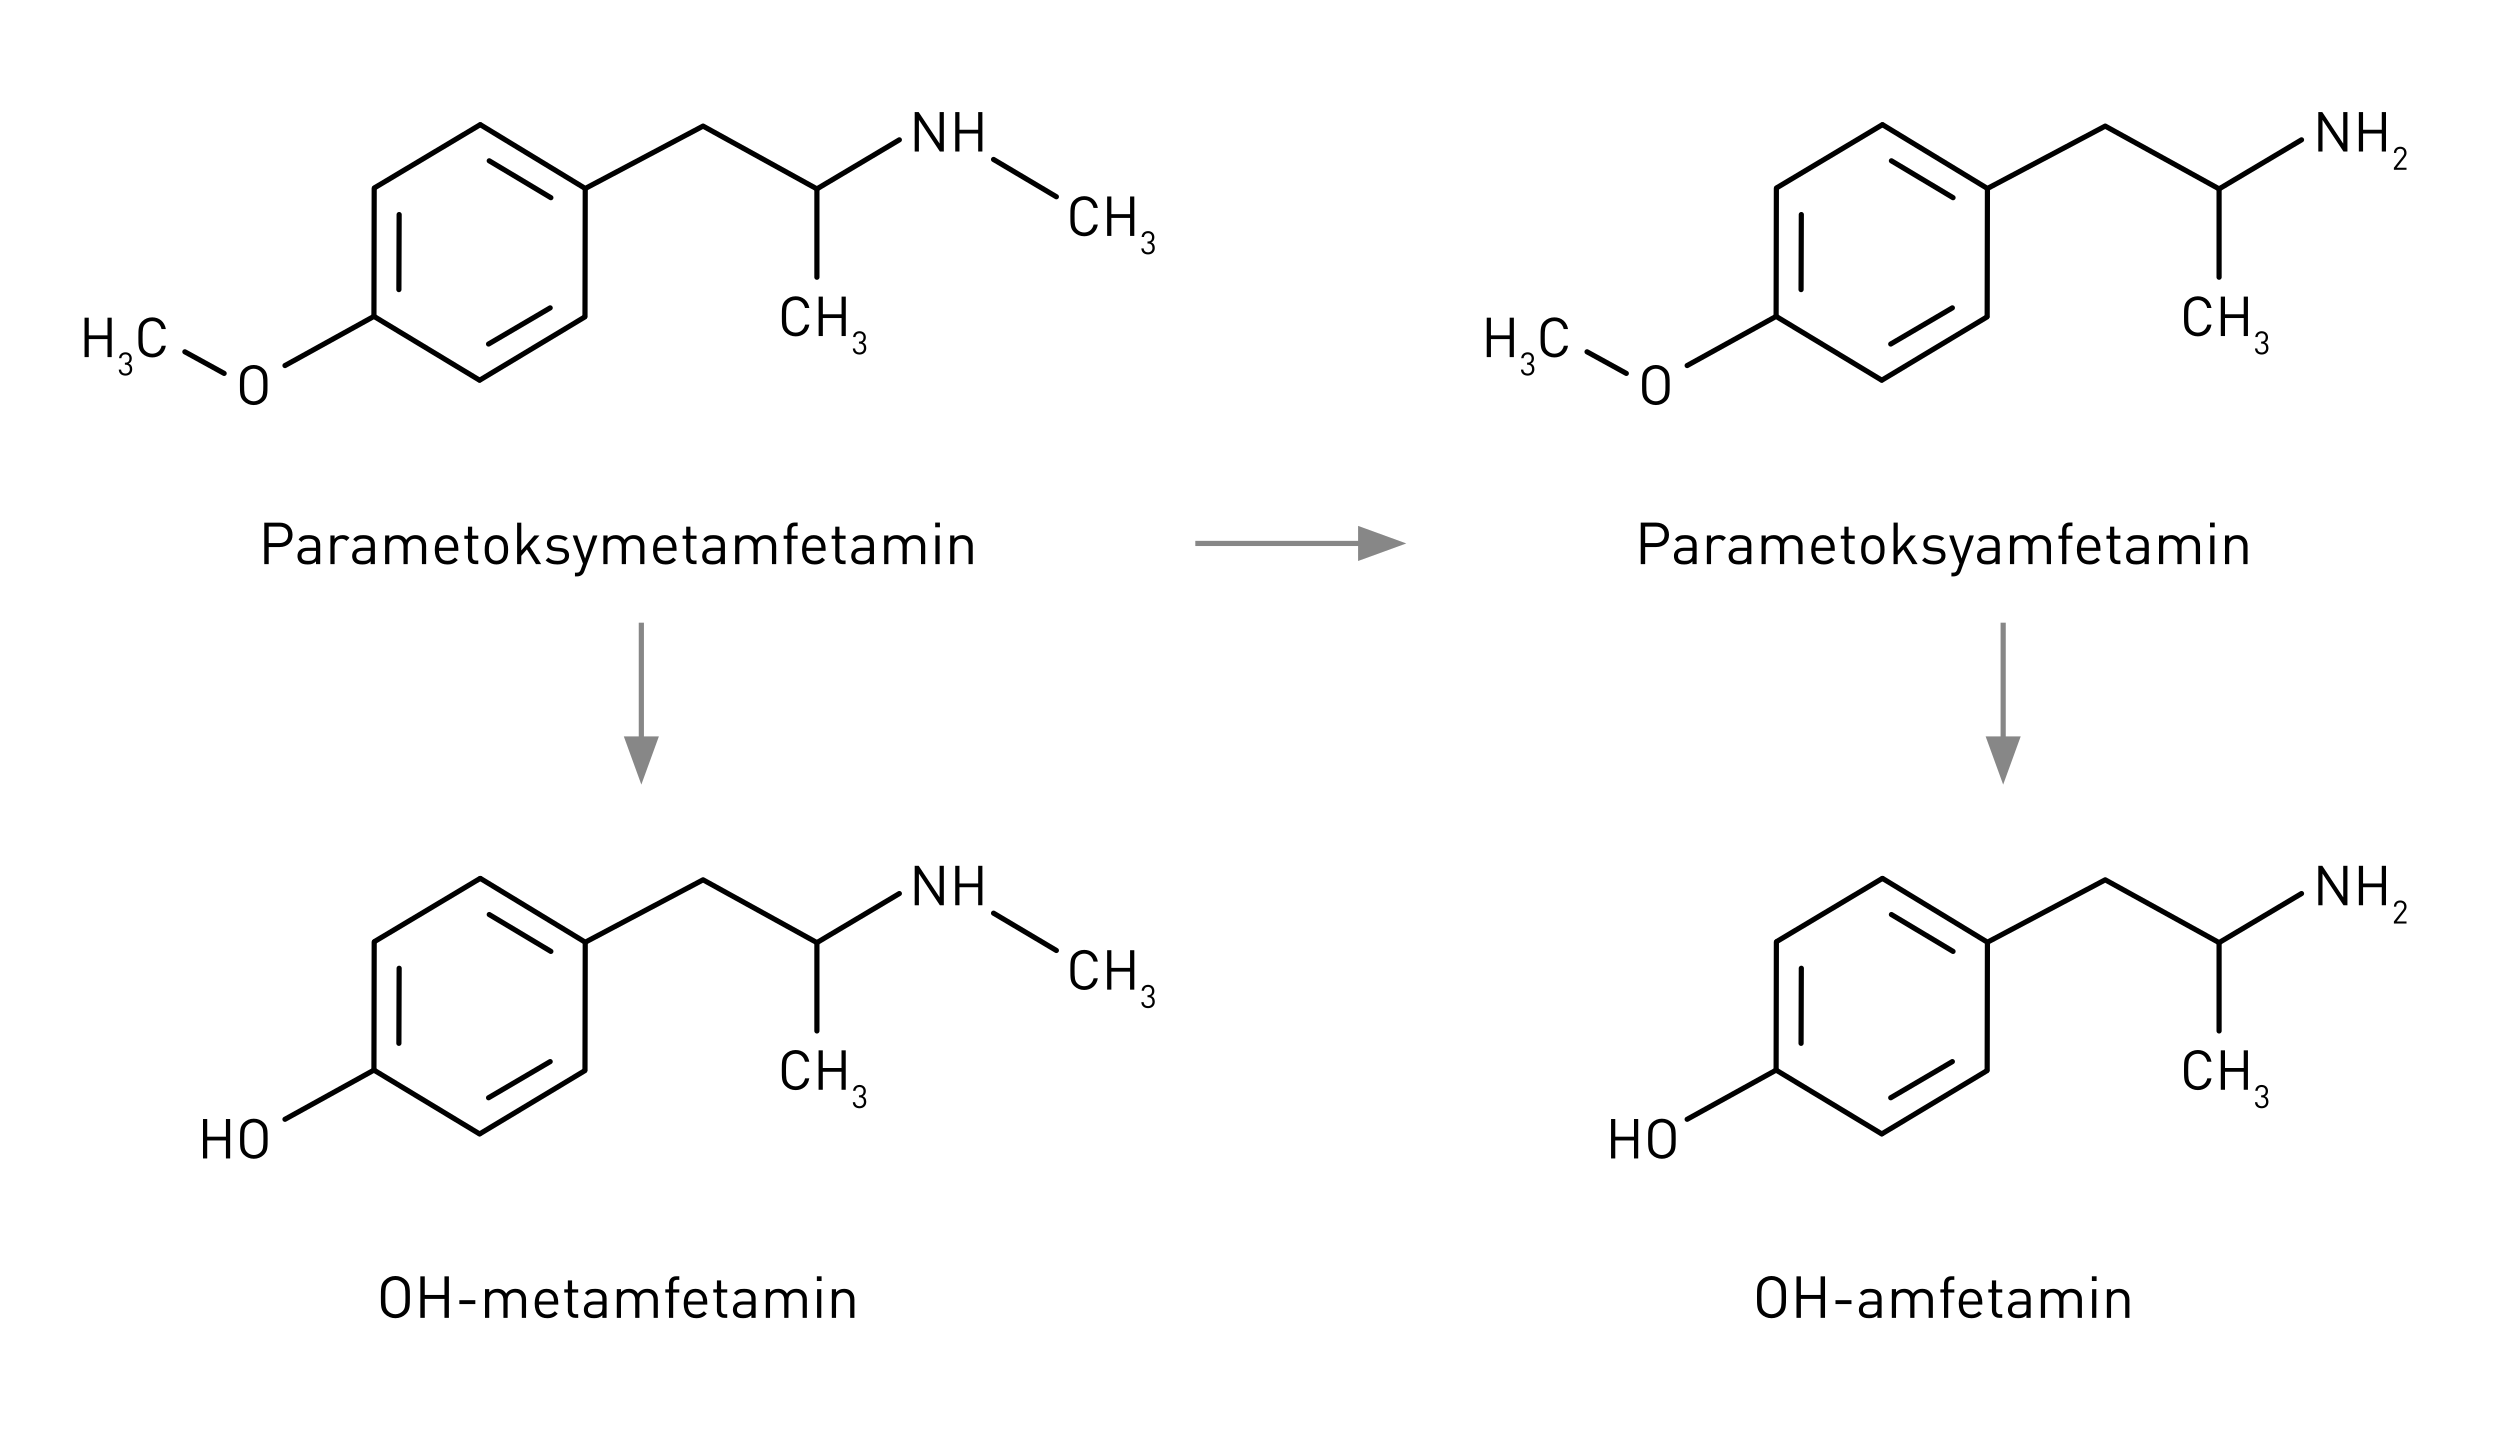 <?xml version="1.0" encoding="utf-8"?>
<!-- Generator: Adobe Illustrator 16.0.0, SVG Export Plug-In . SVG Version: 6.00 Build 0)  -->
<!DOCTYPE svg PUBLIC "-//W3C//DTD SVG 1.0//EN" "http://www.w3.org/TR/2001/REC-SVG-20010904/DTD/svg10.dtd">
<svg version="1.0" id="Layer_1" xmlns="http://www.w3.org/2000/svg" xmlns:xlink="http://www.w3.org/1999/xlink" x="0px" y="0px"
	 width="342.99px" height="198.43px" viewBox="0 0 342.99 198.43" style="enable-background:new 0 0 342.99 198.43;"
	 xml:space="preserve">
<g>
	<g>
		<path d="M38.377,75.053h-1.511v2.343h-0.607v-5.692h2.119c1.04,0,1.759,0.647,1.759,1.671S39.417,75.053,38.377,75.053z
			 M38.321,72.246h-1.455v2.263h1.455c0.712,0,1.208-0.384,1.208-1.135C39.528,72.622,39.033,72.246,38.321,72.246z"/>
		<path d="M43.353,77.396V77.02c-0.32,0.32-0.607,0.424-1.135,0.424c-0.543,0-0.863-0.104-1.111-0.359
			c-0.192-0.192-0.296-0.488-0.296-0.8c0-0.688,0.48-1.136,1.359-1.136h1.183v-0.375c0-0.576-0.288-0.864-1.007-0.864
			c-0.503,0-0.759,0.12-0.991,0.448l-0.392-0.36c0.352-0.455,0.752-0.583,1.392-0.583c1.055,0,1.575,0.455,1.575,1.311v2.671H43.353
			z M43.353,75.58H42.25c-0.592,0-0.88,0.24-0.88,0.696c0,0.455,0.28,0.671,0.904,0.671c0.336,0,0.631-0.023,0.879-0.264
			c0.136-0.128,0.2-0.352,0.2-0.68V75.58z"/>
		<path d="M47.529,74.213c-0.216-0.216-0.376-0.287-0.68-0.287c-0.576,0-0.943,0.455-0.943,1.055v2.415H45.33v-3.934h0.576v0.479
			c0.216-0.328,0.647-0.527,1.103-0.527c0.376,0,0.664,0.088,0.944,0.367L47.529,74.213z"/>
		<path d="M50.856,77.396V77.02c-0.32,0.32-0.607,0.424-1.135,0.424c-0.543,0-0.863-0.104-1.111-0.359
			c-0.192-0.192-0.296-0.488-0.296-0.8c0-0.688,0.48-1.136,1.359-1.136h1.183v-0.375c0-0.576-0.288-0.864-1.007-0.864
			c-0.503,0-0.759,0.12-0.991,0.448l-0.392-0.36c0.352-0.455,0.752-0.583,1.392-0.583c1.055,0,1.575,0.455,1.575,1.311v2.671H50.856
			z M50.856,75.58h-1.103c-0.592,0-0.88,0.24-0.88,0.696c0,0.455,0.28,0.671,0.904,0.671c0.336,0,0.631-0.023,0.879-0.264
			c0.136-0.128,0.2-0.352,0.2-0.68V75.58z"/>
		<path d="M57.887,77.396v-2.423c0-0.695-0.376-1.047-0.968-1.047c-0.576,0-0.983,0.359-0.983,0.983v2.486H55.36v-2.423
			c0-0.695-0.375-1.047-0.967-1.047s-0.983,0.359-0.983,1.047v2.423h-0.576v-3.934h0.576v0.432c0.28-0.32,0.671-0.479,1.111-0.479
			c0.543,0,0.967,0.224,1.208,0.655c0.304-0.432,0.743-0.655,1.295-0.655c0.424,0,0.776,0.136,1.016,0.367
			c0.28,0.272,0.424,0.64,0.424,1.096v2.519H57.887z"/>
		<path d="M60.226,75.58c0,0.864,0.408,1.359,1.159,1.359c0.456,0,0.72-0.136,1.031-0.447l0.392,0.344
			c-0.4,0.399-0.768,0.607-1.439,0.607c-1.04,0-1.719-0.623-1.719-2.015c0-1.271,0.616-2.015,1.615-2.015
			c1.016,0,1.615,0.735,1.615,1.902v0.264H60.226z M62.185,74.493c-0.152-0.36-0.504-0.592-0.92-0.592
			c-0.416,0-0.768,0.231-0.919,0.592c-0.088,0.216-0.104,0.336-0.12,0.655h2.079C62.288,74.829,62.272,74.709,62.185,74.493z"/>
		<path d="M65.209,77.396c-0.671,0-1.007-0.472-1.007-1.056v-2.414h-0.496v-0.44h0.496v-1.231h0.576v1.231h0.84v0.44h-0.84v2.398
			c0,0.359,0.168,0.575,0.536,0.575h0.304v0.496H65.209z"/>
		<path d="M69.232,76.996c-0.272,0.271-0.647,0.447-1.127,0.447c-0.479,0-0.855-0.176-1.127-0.447c-0.4-0.408-0.48-0.96-0.48-1.567
			s0.08-1.159,0.48-1.567c0.271-0.271,0.647-0.447,1.127-0.447c0.48,0,0.855,0.176,1.127,0.447c0.4,0.408,0.48,0.96,0.48,1.567
			S69.632,76.588,69.232,76.996z M68.824,74.213c-0.184-0.184-0.439-0.287-0.72-0.287c-0.28,0-0.527,0.104-0.711,0.287
			c-0.288,0.288-0.32,0.776-0.32,1.216s0.032,0.928,0.32,1.215c0.184,0.185,0.432,0.288,0.711,0.288c0.28,0,0.536-0.104,0.72-0.288
			c0.288-0.287,0.312-0.775,0.312-1.215S69.112,74.501,68.824,74.213z"/>
		<path d="M73.536,77.396l-1.247-2.015l-0.768,0.879v1.136h-0.576v-5.692h0.576v3.806l1.775-2.047h0.72l-1.335,1.503l1.567,2.431
			H73.536z"/>
		<path d="M76.473,77.443c-0.664,0-1.184-0.151-1.615-0.567l0.384-0.384c0.312,0.328,0.736,0.455,1.223,0.455
			c0.648,0,1.048-0.231,1.048-0.695c0-0.344-0.2-0.535-0.656-0.575l-0.648-0.057c-0.768-0.063-1.175-0.407-1.175-1.055
			c0-0.72,0.608-1.151,1.447-1.151c0.56,0,1.063,0.136,1.416,0.424l-0.376,0.375c-0.28-0.216-0.64-0.312-1.047-0.312
			c-0.576,0-0.879,0.248-0.879,0.647c0,0.336,0.192,0.536,0.688,0.576l0.632,0.056c0.688,0.064,1.159,0.328,1.159,1.063
			C78.072,77.004,77.425,77.443,76.473,77.443z"/>
		<path d="M80.177,78.347c-0.08,0.216-0.167,0.36-0.28,0.464c-0.208,0.2-0.488,0.272-0.768,0.272h-0.248v-0.512h0.176
			c0.4,0,0.52-0.128,0.647-0.488l0.28-0.768l-1.416-3.854h0.624l1.08,3.158l1.071-3.158h0.624L80.177,78.347z"/>
		<path d="M87.831,77.396v-2.423c0-0.695-0.376-1.047-0.968-1.047c-0.576,0-0.983,0.359-0.983,0.983v2.486h-0.576v-2.423
			c0-0.695-0.375-1.047-0.967-1.047s-0.983,0.359-0.983,1.047v2.423h-0.576v-3.934h0.576v0.432c0.28-0.32,0.671-0.479,1.111-0.479
			c0.543,0,0.967,0.224,1.208,0.655c0.304-0.432,0.743-0.655,1.295-0.655c0.424,0,0.776,0.136,1.016,0.367
			c0.28,0.272,0.424,0.64,0.424,1.096v2.519H87.831z"/>
		<path d="M90.169,75.58c0,0.864,0.408,1.359,1.159,1.359c0.456,0,0.72-0.136,1.031-0.447l0.392,0.344
			c-0.4,0.399-0.768,0.607-1.439,0.607c-1.039,0-1.719-0.623-1.719-2.015c0-1.271,0.615-2.015,1.615-2.015
			c1.016,0,1.615,0.735,1.615,1.902v0.264H90.169z M92.128,74.493c-0.152-0.36-0.503-0.592-0.919-0.592
			c-0.416,0-0.768,0.231-0.919,0.592c-0.088,0.216-0.104,0.336-0.12,0.655h2.079C92.232,74.829,92.216,74.709,92.128,74.493z"/>
		<path d="M95.152,77.396c-0.671,0-1.007-0.472-1.007-1.056v-2.414h-0.496v-0.44h0.496v-1.231h0.576v1.231h0.84v0.44h-0.84v2.398
			c0,0.359,0.168,0.575,0.536,0.575h0.304v0.496H95.152z"/>
		<path d="M98.88,77.396V77.02c-0.32,0.32-0.607,0.424-1.135,0.424c-0.543,0-0.863-0.104-1.111-0.359
			c-0.192-0.192-0.296-0.488-0.296-0.8c0-0.688,0.48-1.136,1.359-1.136h1.183v-0.375c0-0.576-0.288-0.864-1.007-0.864
			c-0.503,0-0.759,0.12-0.991,0.448l-0.392-0.36c0.352-0.455,0.752-0.583,1.392-0.583c1.055,0,1.575,0.455,1.575,1.311v2.671H98.88z
			 M98.88,75.58h-1.103c-0.592,0-0.88,0.24-0.88,0.696c0,0.455,0.28,0.671,0.904,0.671c0.336,0,0.631-0.023,0.879-0.264
			c0.136-0.128,0.2-0.352,0.2-0.68V75.58z"/>
		<path d="M105.911,77.396v-2.423c0-0.695-0.376-1.047-0.968-1.047c-0.576,0-0.983,0.359-0.983,0.983v2.486h-0.576v-2.423
			c0-0.695-0.375-1.047-0.967-1.047s-0.983,0.359-0.983,1.047v2.423h-0.576v-3.934h0.576v0.432c0.28-0.32,0.671-0.479,1.111-0.479
			c0.543,0,0.967,0.224,1.208,0.655c0.304-0.432,0.743-0.655,1.295-0.655c0.424,0,0.776,0.136,1.016,0.367
			c0.28,0.272,0.424,0.64,0.424,1.096v2.519H105.911z"/>
		<path d="M108.593,73.926v3.47h-0.576v-3.47h-0.504v-0.44h0.504v-0.743c0-0.584,0.328-1.056,1-1.056h0.416v0.496h-0.312
			c-0.368,0-0.527,0.216-0.527,0.575v0.728h0.839v0.44H108.593z"/>
		<path d="M110.617,75.58c0,0.864,0.408,1.359,1.159,1.359c0.456,0,0.72-0.136,1.031-0.447l0.392,0.344
			c-0.4,0.399-0.768,0.607-1.439,0.607c-1.04,0-1.719-0.623-1.719-2.015c0-1.271,0.616-2.015,1.615-2.015
			c1.016,0,1.615,0.735,1.615,1.902v0.264H110.617z M112.576,74.493c-0.152-0.36-0.504-0.592-0.92-0.592
			c-0.416,0-0.768,0.231-0.919,0.592c-0.088,0.216-0.104,0.336-0.12,0.655h2.079C112.68,74.829,112.664,74.709,112.576,74.493z"/>
		<path d="M115.601,77.396c-0.672,0-1.008-0.472-1.008-1.056v-2.414h-0.496v-0.44h0.496v-1.231h0.576v1.231h0.84v0.44h-0.84v2.398
			c0,0.359,0.168,0.575,0.536,0.575h0.304v0.496H115.601z"/>
		<path d="M119.328,77.396V77.02c-0.32,0.32-0.607,0.424-1.135,0.424c-0.543,0-0.863-0.104-1.111-0.359
			c-0.192-0.192-0.296-0.488-0.296-0.8c0-0.688,0.48-1.136,1.359-1.136h1.183v-0.375c0-0.576-0.288-0.864-1.007-0.864
			c-0.504,0-0.76,0.12-0.991,0.448l-0.392-0.36c0.352-0.455,0.751-0.583,1.391-0.583c1.056,0,1.575,0.455,1.575,1.311v2.671H119.328
			z M119.328,75.58h-1.103c-0.592,0-0.88,0.24-0.88,0.696c0,0.455,0.28,0.671,0.904,0.671c0.335,0,0.631-0.023,0.879-0.264
			c0.136-0.128,0.2-0.352,0.2-0.68V75.58z"/>
		<path d="M126.358,77.396v-2.423c0-0.695-0.376-1.047-0.968-1.047c-0.576,0-0.983,0.359-0.983,0.983v2.486h-0.576v-2.423
			c0-0.695-0.375-1.047-0.967-1.047s-0.983,0.359-0.983,1.047v2.423h-0.576v-3.934h0.576v0.432c0.28-0.32,0.671-0.479,1.111-0.479
			c0.543,0,0.967,0.224,1.207,0.655c0.304-0.432,0.744-0.655,1.295-0.655c0.424,0,0.776,0.136,1.016,0.367
			c0.28,0.272,0.424,0.64,0.424,1.096v2.519H126.358z"/>
		<path d="M128.305,72.342v-0.647h0.648v0.647H128.305z M128.337,77.396v-3.934h0.576v3.934H128.337z"/>
		<path d="M132.879,77.396v-2.423c0-0.695-0.376-1.047-0.967-1.047c-0.592,0-0.976,0.359-0.976,1.047v2.423h-0.576v-3.934h0.576
			v0.432c0.28-0.32,0.664-0.479,1.104-0.479c0.423,0,0.768,0.128,1.007,0.367c0.28,0.272,0.408,0.64,0.408,1.096v2.519H132.879z"/>
	</g>
	<g>
		<path d="M128.942,20.788l-2.872-4.339v4.339h-0.578v-5.41h0.547l2.873,4.323v-4.323h0.578v5.41H128.942z"/>
		<path d="M134.202,20.788v-2.47h-2.568v2.47h-0.578v-5.41h0.578v2.424h2.568v-2.424h0.578v5.41H134.202z"/>
	</g>
	<g>
		<path d="M36.192,55.011c-0.365,0.364-0.843,0.562-1.383,0.562s-1.019-0.198-1.383-0.562c-0.509-0.509-0.509-1.041-0.509-2.188
			s0-1.68,0.509-2.188c0.365-0.365,0.844-0.562,1.383-0.562s1.018,0.197,1.383,0.562c0.509,0.509,0.509,1.041,0.509,2.188
			S36.702,54.502,36.192,55.011z M35.744,50.976c-0.235-0.243-0.578-0.388-0.935-0.388c-0.357,0-0.699,0.145-0.935,0.388
			c-0.342,0.35-0.38,0.714-0.38,1.847c0,1.132,0.038,1.497,0.38,1.847c0.235,0.243,0.577,0.388,0.935,0.388
			c0.357,0,0.699-0.145,0.935-0.388c0.342-0.35,0.38-0.715,0.38-1.847C36.124,51.689,36.086,51.325,35.744,50.976z"/>
	</g>
	<g>
		<path d="M109.16,46.149c-0.532,0-1.019-0.198-1.383-0.562c-0.509-0.509-0.509-1.041-0.509-2.188s0-1.68,0.509-2.188
			c0.365-0.365,0.851-0.562,1.383-0.562c0.973,0,1.694,0.593,1.877,1.611h-0.593c-0.145-0.661-0.608-1.095-1.284-1.095
			c-0.357,0-0.699,0.137-0.935,0.38c-0.342,0.35-0.38,0.722-0.38,1.854c0,1.132,0.038,1.505,0.38,1.854
			c0.235,0.244,0.577,0.381,0.935,0.381c0.676,0,1.155-0.434,1.299-1.095h0.578C110.862,45.557,110.125,46.149,109.16,46.149z"/>
		<path d="M115.46,46.104v-2.47h-2.568v2.47h-0.578v-5.41h0.578v2.424h2.568v-2.424h0.578v5.41H115.46z"/>
	</g>
	<g>
		<path d="M117.924,48.641c-0.494,0-0.896-0.261-0.922-0.829h0.318c0.026,0.393,0.304,0.547,0.604,0.547
			c0.339,0,0.604-0.226,0.604-0.609c0-0.379-0.189-0.608-0.617-0.608h-0.066v-0.277h0.066c0.383,0,0.56-0.216,0.56-0.569
			c0-0.375-0.243-0.573-0.547-0.573c-0.331,0-0.534,0.203-0.564,0.525h-0.317c0.035-0.508,0.405-0.808,0.882-0.808
			c0.511,0,0.864,0.34,0.864,0.852c0,0.33-0.141,0.568-0.423,0.696c0.317,0.119,0.48,0.375,0.48,0.768
			C118.845,48.332,118.435,48.641,117.924,48.641z"/>
	</g>
	<g>
		<path d="M148.742,32.413c-0.532,0-1.019-0.198-1.383-0.562c-0.509-0.509-0.509-1.041-0.509-2.188s0-1.68,0.509-2.188
			c0.365-0.365,0.851-0.562,1.383-0.562c0.973,0,1.694,0.593,1.877,1.611h-0.593c-0.145-0.661-0.608-1.095-1.284-1.095
			c-0.357,0-0.699,0.137-0.935,0.38c-0.342,0.35-0.38,0.722-0.38,1.854c0,1.132,0.038,1.505,0.38,1.854
			c0.235,0.244,0.577,0.381,0.935,0.381c0.676,0,1.155-0.434,1.299-1.095h0.578C150.444,31.82,149.707,32.413,148.742,32.413z"/>
		<path d="M155.042,32.367v-2.47h-2.568v2.47h-0.578v-5.41h0.578v2.424h2.568v-2.424h0.578v5.41H155.042z"/>
	</g>
	<g>
		<path d="M157.509,34.906c-0.494,0-0.895-0.261-0.922-0.829h0.318c0.026,0.393,0.304,0.547,0.604,0.547
			c0.339,0,0.604-0.226,0.604-0.609c0-0.379-0.189-0.608-0.617-0.608h-0.066v-0.277h0.066c0.383,0,0.56-0.216,0.56-0.569
			c0-0.375-0.243-0.573-0.547-0.573c-0.331,0-0.534,0.203-0.564,0.525h-0.317c0.035-0.508,0.405-0.808,0.882-0.808
			c0.511,0,0.864,0.34,0.864,0.852c0,0.33-0.141,0.568-0.423,0.696c0.317,0.119,0.48,0.375,0.48,0.768
			C158.431,34.598,158.021,34.906,157.509,34.906z"/>
	</g>
	<g>
		<path d="M14.747,48.994v-2.47h-2.568v2.47h-0.578v-5.41h0.578v2.424h2.568v-2.424h0.578v5.41H14.747z"/>
	</g>
	<g>
		<path d="M17.215,51.533c-0.494,0-0.896-0.261-0.922-0.829h0.318c0.026,0.393,0.304,0.547,0.604,0.547
			c0.339,0,0.604-0.226,0.604-0.609c0-0.379-0.189-0.608-0.617-0.608h-0.066v-0.277h0.066c0.383,0,0.56-0.216,0.56-0.569
			c0-0.375-0.243-0.573-0.547-0.573c-0.331,0-0.534,0.203-0.564,0.525h-0.317c0.035-0.508,0.405-0.808,0.882-0.808
			c0.511,0,0.864,0.34,0.864,0.852c0,0.33-0.141,0.568-0.423,0.696c0.317,0.119,0.48,0.375,0.48,0.768
			C18.136,51.225,17.726,51.533,17.215,51.533z"/>
	</g>
	<g>
		<path d="M20.878,49.04c-0.532,0-1.019-0.198-1.383-0.562c-0.509-0.509-0.509-1.041-0.509-2.188s0-1.68,0.509-2.188
			c0.365-0.365,0.851-0.562,1.383-0.562c0.973,0,1.694,0.593,1.877,1.611h-0.593c-0.145-0.661-0.608-1.095-1.284-1.095
			c-0.357,0-0.699,0.137-0.935,0.38c-0.342,0.35-0.38,0.722-0.38,1.854c0,1.132,0.038,1.505,0.38,1.854
			c0.235,0.244,0.577,0.381,0.935,0.381c0.676,0,1.155-0.434,1.299-1.095h0.578C22.581,48.447,21.843,49.04,20.878,49.04z"/>
	</g>
	<line style="fill:none;stroke:#000000;stroke-width:0.712;stroke-linecap:round;stroke-linejoin:round;stroke-miterlimit:10;" x1="51.303" y1="43.32" x2="51.338" y2="25.847"/>
	<line style="fill:none;stroke:#000000;stroke-width:0.712;stroke-linecap:round;stroke-linejoin:round;stroke-miterlimit:10;" x1="54.726" y1="39.731" x2="54.761" y2="29.437"/>
	<polyline style="fill:none;stroke:#000000;stroke-width:0.712;stroke-linecap:round;stroke-linejoin:round;stroke-miterlimit:10;" points="39.098,50.152 51.303,43.404 65.77,52.147 	"/>
	<line style="fill:none;stroke:#000000;stroke-width:0.712;stroke-linecap:round;stroke-linejoin:round;stroke-miterlimit:10;" x1="65.827" y1="52.147" x2="80.201" y2="43.501"/>
	<line style="fill:none;stroke:#000000;stroke-width:0.712;stroke-linecap:round;stroke-linejoin:round;stroke-miterlimit:10;" x1="67.029" y1="47.2" x2="75.482" y2="42.24"/>
	<line style="fill:none;stroke:#000000;stroke-width:0.712;stroke-linecap:round;stroke-linejoin:round;stroke-miterlimit:10;" x1="80.258" y1="43.417" x2="80.293" y2="25.944"/>
	<polyline style="fill:none;stroke:#000000;stroke-width:0.712;stroke-linecap:round;stroke-linejoin:round;stroke-miterlimit:10;" points="123.386,19.185 112.076,25.916 96.457,17.299 80.294,25.86 65.92,17.117 	"/>
	<line style="fill:none;stroke:#000000;stroke-width:0.712;stroke-linecap:round;stroke-linejoin:round;stroke-miterlimit:10;" x1="75.576" y1="27.121" x2="67.123" y2="22.063"/>
	<line style="fill:none;stroke:#000000;stroke-width:0.712;stroke-linecap:round;stroke-linejoin:round;stroke-miterlimit:10;" x1="65.862" y1="17.117" x2="51.395" y2="25.763"/>
	<line style="fill:none;stroke:#000000;stroke-width:0.712;stroke-linecap:round;stroke-linejoin:round;stroke-miterlimit:10;" x1="112.076" y1="25.916" x2="112.076" y2="38.034"/>
	<line style="fill:none;stroke:#000000;stroke-width:0.712;stroke-linecap:round;stroke-linejoin:round;stroke-miterlimit:10;" x1="144.929" y1="26.994" x2="136.312" y2="21.877"/>
	<line style="fill:none;stroke:#000000;stroke-width:0.712;stroke-linecap:round;stroke-linejoin:round;stroke-miterlimit:10;" x1="30.75" y1="51.229" x2="25.364" y2="48.268"/>
	<g>
		<path d="M55.7,180.259c-0.384,0.384-0.887,0.592-1.455,0.592s-1.071-0.208-1.455-0.592c-0.536-0.535-0.536-1.095-0.536-2.303
			c0-1.207,0-1.767,0.536-2.303c0.384-0.384,0.887-0.592,1.455-0.592s1.071,0.208,1.455,0.592c0.536,0.536,0.536,1.096,0.536,2.303
			C56.235,179.164,56.235,179.724,55.7,180.259z M55.228,176.014c-0.248-0.256-0.608-0.408-0.983-0.408
			c-0.376,0-0.736,0.152-0.983,0.408c-0.36,0.367-0.4,0.751-0.4,1.942s0.04,1.575,0.4,1.943c0.248,0.256,0.607,0.407,0.983,0.407
			c0.375,0,0.735-0.151,0.983-0.407c0.36-0.368,0.4-0.752,0.4-1.943S55.588,176.381,55.228,176.014z"/>
		<path d="M60.979,180.803v-2.599h-2.703v2.599h-0.607v-5.693h0.607v2.551h2.703v-2.551h0.607v5.693H60.979z"/>
		<path d="M63.021,178.916v-0.536h2.191v0.536H63.021z"/>
		<path d="M71.595,180.803v-2.423c0-0.695-0.376-1.047-0.968-1.047c-0.576,0-0.983,0.359-0.983,0.983v2.486h-0.576v-2.423
			c0-0.695-0.375-1.047-0.967-1.047s-0.983,0.359-0.983,1.047v2.423h-0.576v-3.934h0.576v0.432c0.28-0.32,0.671-0.479,1.111-0.479
			c0.543,0,0.967,0.224,1.207,0.655c0.304-0.432,0.744-0.655,1.295-0.655c0.424,0,0.776,0.136,1.016,0.367
			c0.28,0.272,0.424,0.64,0.424,1.096v2.519H71.595z"/>
		<path d="M73.934,178.987c0,0.864,0.408,1.359,1.159,1.359c0.456,0,0.72-0.136,1.031-0.447l0.392,0.344
			c-0.4,0.399-0.768,0.607-1.439,0.607c-1.04,0-1.719-0.624-1.719-2.015c0-1.271,0.616-2.015,1.615-2.015
			c1.016,0,1.615,0.735,1.615,1.902v0.264H73.934z M75.893,177.9c-0.152-0.359-0.504-0.592-0.92-0.592
			c-0.416,0-0.768,0.232-0.919,0.592c-0.088,0.216-0.104,0.336-0.12,0.655h2.079C75.996,178.236,75.98,178.116,75.893,177.9z"/>
		<path d="M78.917,180.803c-0.672,0-1.008-0.472-1.008-1.056v-2.414h-0.496v-0.44h0.496v-1.231h0.576v1.231h0.84v0.44h-0.84v2.398
			c0,0.359,0.168,0.575,0.536,0.575h0.304v0.496H78.917z"/>
		<path d="M82.644,180.803v-0.376c-0.32,0.32-0.607,0.424-1.135,0.424c-0.543,0-0.863-0.104-1.111-0.359
			c-0.192-0.192-0.296-0.488-0.296-0.8c0-0.688,0.48-1.136,1.359-1.136h1.183v-0.376c0-0.575-0.288-0.863-1.007-0.863
			c-0.504,0-0.76,0.12-0.991,0.448l-0.392-0.36c0.352-0.455,0.751-0.583,1.391-0.583c1.056,0,1.575,0.455,1.575,1.311v2.671H82.644z
			 M82.644,178.987h-1.103c-0.592,0-0.88,0.24-0.88,0.696c0,0.455,0.28,0.672,0.904,0.672c0.335,0,0.631-0.024,0.879-0.265
			c0.136-0.128,0.2-0.352,0.2-0.68V178.987z"/>
		<path d="M89.675,180.803v-2.423c0-0.695-0.376-1.047-0.968-1.047c-0.576,0-0.983,0.359-0.983,0.983v2.486h-0.576v-2.423
			c0-0.695-0.375-1.047-0.967-1.047s-0.983,0.359-0.983,1.047v2.423h-0.576v-3.934h0.576v0.432c0.28-0.32,0.671-0.479,1.111-0.479
			c0.543,0,0.967,0.224,1.207,0.655c0.304-0.432,0.744-0.655,1.295-0.655c0.424,0,0.776,0.136,1.016,0.367
			c0.28,0.272,0.424,0.64,0.424,1.096v2.519H89.675z"/>
		<path d="M92.357,177.333v3.47h-0.576v-3.47h-0.504v-0.44h0.504v-0.743c0-0.584,0.328-1.056,1-1.056h0.416v0.496h-0.312
			c-0.368,0-0.528,0.216-0.528,0.575v0.728h0.839v0.44H92.357z"/>
		<path d="M94.381,178.987c0,0.864,0.408,1.359,1.159,1.359c0.456,0,0.72-0.136,1.031-0.447l0.392,0.344
			c-0.4,0.399-0.768,0.607-1.439,0.607c-1.039,0-1.719-0.624-1.719-2.015c0-1.271,0.615-2.015,1.615-2.015
			c1.016,0,1.615,0.735,1.615,1.902v0.264H94.381z M96.34,177.9c-0.152-0.359-0.503-0.592-0.919-0.592
			c-0.416,0-0.768,0.232-0.919,0.592c-0.088,0.216-0.104,0.336-0.12,0.655h2.079C96.444,178.236,96.428,178.116,96.34,177.9z"/>
		<path d="M99.364,180.803c-0.671,0-1.007-0.472-1.007-1.056v-2.414h-0.496v-0.44h0.496v-1.231h0.576v1.231h0.84v0.44h-0.84v2.398
			c0,0.359,0.168,0.575,0.536,0.575h0.304v0.496H99.364z"/>
		<path d="M103.092,180.803v-0.376c-0.32,0.32-0.607,0.424-1.135,0.424c-0.543,0-0.863-0.104-1.111-0.359
			c-0.192-0.192-0.296-0.488-0.296-0.8c0-0.688,0.48-1.136,1.359-1.136h1.183v-0.376c0-0.575-0.288-0.863-1.007-0.863
			c-0.503,0-0.759,0.12-0.991,0.448l-0.392-0.36c0.352-0.455,0.752-0.583,1.392-0.583c1.055,0,1.575,0.455,1.575,1.311v2.671
			H103.092z M103.092,178.987h-1.103c-0.592,0-0.88,0.24-0.88,0.696c0,0.455,0.28,0.672,0.904,0.672
			c0.336,0,0.631-0.024,0.879-0.265c0.136-0.128,0.2-0.352,0.2-0.68V178.987z"/>
		<path d="M110.122,180.803v-2.423c0-0.695-0.376-1.047-0.968-1.047c-0.576,0-0.983,0.359-0.983,0.983v2.486h-0.576v-2.423
			c0-0.695-0.375-1.047-0.967-1.047s-0.983,0.359-0.983,1.047v2.423h-0.576v-3.934h0.576v0.432c0.28-0.32,0.671-0.479,1.111-0.479
			c0.543,0,0.967,0.224,1.207,0.655c0.304-0.432,0.744-0.655,1.295-0.655c0.424,0,0.776,0.136,1.016,0.367
			c0.28,0.272,0.424,0.64,0.424,1.096v2.519H110.122z"/>
		<path d="M112.069,175.75v-0.648h0.648v0.648H112.069z M112.101,180.803v-3.934h0.576v3.934H112.101z"/>
		<path d="M116.644,180.803v-2.423c0-0.695-0.376-1.047-0.968-1.047c-0.591,0-0.975,0.359-0.975,1.047v2.423h-0.576v-3.934h0.576
			v0.432c0.28-0.32,0.664-0.479,1.103-0.479c0.424,0,0.768,0.128,1.008,0.367c0.28,0.272,0.408,0.64,0.408,1.096v2.519H116.644z"/>
	</g>
	<g>
		<path d="M244.5,180.259c-0.384,0.384-0.888,0.592-1.455,0.592s-1.071-0.208-1.455-0.592c-0.536-0.535-0.536-1.095-0.536-2.303
			c0-1.207,0-1.767,0.536-2.303c0.384-0.384,0.888-0.592,1.455-0.592s1.071,0.208,1.455,0.592c0.536,0.536,0.536,1.096,0.536,2.303
			C245.036,179.164,245.036,179.724,244.5,180.259z M244.028,176.014c-0.248-0.256-0.607-0.408-0.983-0.408
			s-0.735,0.152-0.983,0.408c-0.36,0.367-0.399,0.751-0.399,1.942s0.039,1.575,0.399,1.943c0.248,0.256,0.607,0.407,0.983,0.407
			s0.735-0.151,0.983-0.407c0.359-0.368,0.399-0.752,0.399-1.943S244.388,176.381,244.028,176.014z"/>
		<path d="M249.78,180.803v-2.599h-2.702v2.599h-0.608v-5.693h0.608v2.551h2.702v-2.551h0.607v5.693H249.78z"/>
		<path d="M251.821,178.916v-0.536h2.191v0.536H251.821z"/>
		<path d="M257.572,180.803v-0.376c-0.319,0.32-0.607,0.424-1.135,0.424c-0.544,0-0.864-0.104-1.111-0.359
			c-0.192-0.192-0.296-0.488-0.296-0.8c0-0.688,0.479-1.136,1.358-1.136h1.184v-0.376c0-0.575-0.288-0.863-1.007-0.863
			c-0.504,0-0.76,0.12-0.992,0.448l-0.392-0.36c0.352-0.455,0.752-0.583,1.392-0.583c1.056,0,1.575,0.455,1.575,1.311v2.671H257.572
			z M257.572,178.987h-1.104c-0.592,0-0.879,0.24-0.879,0.696c0,0.455,0.279,0.672,0.903,0.672c0.336,0,0.632-0.024,0.88-0.265
			c0.136-0.128,0.199-0.352,0.199-0.68V178.987z"/>
		<path d="M264.603,180.803v-2.423c0-0.695-0.375-1.047-0.967-1.047c-0.576,0-0.983,0.359-0.983,0.983v2.486h-0.576v-2.423
			c0-0.695-0.376-1.047-0.968-1.047c-0.591,0-0.983,0.359-0.983,1.047v2.423h-0.575v-3.934h0.575v0.432
			c0.28-0.32,0.672-0.479,1.111-0.479c0.544,0,0.968,0.224,1.208,0.655c0.304-0.432,0.743-0.655,1.295-0.655
			c0.424,0,0.775,0.136,1.016,0.367c0.28,0.272,0.424,0.64,0.424,1.096v2.519H264.603z"/>
		<path d="M267.285,177.333v3.47h-0.575v-3.47h-0.504v-0.44h0.504v-0.743c0-0.584,0.328-1.056,0.999-1.056h0.416v0.496h-0.312
			c-0.368,0-0.528,0.216-0.528,0.575v0.728h0.84v0.44H267.285z"/>
		<path d="M269.31,178.987c0,0.864,0.408,1.359,1.159,1.359c0.456,0,0.72-0.136,1.032-0.447l0.392,0.344
			c-0.4,0.399-0.768,0.607-1.439,0.607c-1.039,0-1.719-0.624-1.719-2.015c0-1.271,0.615-2.015,1.615-2.015
			c1.016,0,1.615,0.735,1.615,1.902v0.264H269.31z M271.269,177.9c-0.151-0.359-0.504-0.592-0.919-0.592
			c-0.416,0-0.768,0.232-0.92,0.592c-0.088,0.216-0.104,0.336-0.12,0.655h2.079C271.373,178.236,271.356,178.116,271.269,177.9z"/>
		<path d="M274.293,180.803c-0.672,0-1.008-0.472-1.008-1.056v-2.414h-0.496v-0.44h0.496v-1.231h0.576v1.231h0.839v0.44h-0.839
			v2.398c0,0.359,0.168,0.575,0.535,0.575h0.304v0.496H274.293z"/>
		<path d="M278.021,180.803v-0.376c-0.319,0.32-0.607,0.424-1.135,0.424c-0.544,0-0.864-0.104-1.112-0.359
			c-0.191-0.192-0.295-0.488-0.295-0.8c0-0.688,0.479-1.136,1.358-1.136h1.184v-0.376c0-0.575-0.288-0.863-1.007-0.863
			c-0.504,0-0.76,0.12-0.992,0.448l-0.392-0.36c0.352-0.455,0.752-0.583,1.392-0.583c1.055,0,1.575,0.455,1.575,1.311v2.671H278.021
			z M278.021,178.987h-1.104c-0.592,0-0.879,0.24-0.879,0.696c0,0.455,0.279,0.672,0.903,0.672c0.336,0,0.632-0.024,0.879-0.265
			c0.137-0.128,0.2-0.352,0.2-0.68V178.987z"/>
		<path d="M285.05,180.803v-2.423c0-0.695-0.375-1.047-0.967-1.047c-0.576,0-0.983,0.359-0.983,0.983v2.486h-0.576v-2.423
			c0-0.695-0.376-1.047-0.968-1.047c-0.591,0-0.983,0.359-0.983,1.047v2.423h-0.575v-3.934h0.575v0.432
			c0.28-0.32,0.672-0.479,1.111-0.479c0.544,0,0.968,0.224,1.208,0.655c0.304-0.432,0.743-0.655,1.295-0.655
			c0.424,0,0.775,0.136,1.016,0.367c0.28,0.272,0.424,0.64,0.424,1.096v2.519H285.05z"/>
		<path d="M286.997,175.75v-0.648h0.647v0.648H286.997z M287.029,180.803v-3.934h0.575v3.934H287.029z"/>
		<path d="M291.572,180.803v-2.423c0-0.695-0.376-1.047-0.968-1.047s-0.976,0.359-0.976,1.047v2.423h-0.575v-3.934h0.575v0.432
			c0.28-0.32,0.664-0.479,1.104-0.479c0.424,0,0.768,0.128,1.008,0.367c0.279,0.272,0.407,0.64,0.407,1.096v2.519H291.572z"/>
	</g>
	<g>
		<path d="M227.221,75.052h-1.511v2.343h-0.608v-5.693h2.119c1.039,0,1.759,0.648,1.759,1.672S228.26,75.052,227.221,75.052z
			 M227.165,72.245h-1.455v2.263h1.455c0.711,0,1.207-0.384,1.207-1.135C228.372,72.621,227.876,72.245,227.165,72.245z"/>
		<path d="M232.196,77.395v-0.376c-0.319,0.32-0.607,0.424-1.135,0.424c-0.544,0-0.864-0.104-1.112-0.359
			c-0.191-0.192-0.295-0.488-0.295-0.8c0-0.688,0.479-1.136,1.358-1.136h1.184v-0.376c0-0.575-0.288-0.863-1.007-0.863
			c-0.504,0-0.76,0.12-0.992,0.448l-0.392-0.36c0.352-0.455,0.752-0.583,1.392-0.583c1.055,0,1.575,0.455,1.575,1.311v2.671H232.196
			z M232.196,75.579h-1.104c-0.592,0-0.879,0.24-0.879,0.696c0,0.455,0.279,0.672,0.903,0.672c0.336,0,0.632-0.024,0.879-0.265
			c0.137-0.128,0.2-0.352,0.2-0.68V75.579z"/>
		<path d="M236.372,74.212c-0.216-0.216-0.375-0.287-0.679-0.287c-0.576,0-0.944,0.455-0.944,1.055v2.415h-0.575v-3.934h0.575v0.479
			c0.216-0.328,0.648-0.527,1.104-0.527c0.376,0,0.664,0.088,0.943,0.367L236.372,74.212z"/>
		<path d="M239.7,77.395v-0.376c-0.319,0.32-0.607,0.424-1.135,0.424c-0.544,0-0.864-0.104-1.112-0.359
			c-0.191-0.192-0.295-0.488-0.295-0.8c0-0.688,0.479-1.136,1.358-1.136h1.184v-0.376c0-0.575-0.288-0.863-1.007-0.863
			c-0.504,0-0.76,0.12-0.992,0.448l-0.392-0.36c0.352-0.455,0.752-0.583,1.392-0.583c1.055,0,1.575,0.455,1.575,1.311v2.671H239.7z
			 M239.7,75.579h-1.104c-0.592,0-0.879,0.24-0.879,0.696c0,0.455,0.279,0.672,0.903,0.672c0.336,0,0.632-0.024,0.879-0.265
			c0.137-0.128,0.2-0.352,0.2-0.68V75.579z"/>
		<path d="M246.73,77.395v-2.423c0-0.695-0.375-1.047-0.967-1.047c-0.576,0-0.983,0.359-0.983,0.983v2.486h-0.576v-2.423
			c0-0.695-0.376-1.047-0.968-1.047c-0.591,0-0.983,0.359-0.983,1.047v2.423h-0.575v-3.934h0.575v0.432
			c0.28-0.32,0.672-0.479,1.111-0.479c0.544,0,0.968,0.224,1.208,0.655c0.304-0.432,0.743-0.655,1.295-0.655
			c0.424,0,0.775,0.136,1.016,0.367c0.279,0.272,0.424,0.64,0.424,1.096v2.519H246.73z"/>
		<path d="M249.069,75.579c0,0.864,0.408,1.359,1.159,1.359c0.456,0,0.72-0.136,1.032-0.447l0.392,0.344
			c-0.4,0.399-0.768,0.607-1.439,0.607c-1.039,0-1.719-0.624-1.719-2.015c0-1.271,0.615-2.015,1.615-2.015
			c1.016,0,1.615,0.735,1.615,1.902v0.264H249.069z M251.028,74.492c-0.151-0.359-0.504-0.592-0.919-0.592
			c-0.416,0-0.768,0.232-0.92,0.592c-0.088,0.216-0.104,0.336-0.12,0.655h2.079C251.133,74.828,251.116,74.708,251.028,74.492z"/>
		<path d="M254.053,77.395c-0.672,0-1.008-0.472-1.008-1.056v-2.414h-0.496v-0.44h0.496v-1.231h0.576v1.231h0.839v0.44h-0.839v2.398
			c0,0.359,0.168,0.575,0.535,0.575h0.304v0.496H254.053z"/>
		<path d="M258.076,76.995c-0.271,0.271-0.647,0.447-1.127,0.447c-0.48,0-0.855-0.176-1.128-0.447
			c-0.399-0.408-0.479-0.96-0.479-1.567s0.08-1.159,0.479-1.567c0.272-0.271,0.647-0.447,1.128-0.447
			c0.479,0,0.855,0.176,1.127,0.447c0.4,0.408,0.479,0.96,0.479,1.567S258.477,76.587,258.076,76.995z M257.669,74.212
			c-0.185-0.184-0.44-0.287-0.72-0.287c-0.28,0-0.528,0.104-0.712,0.287c-0.288,0.288-0.319,0.776-0.319,1.216
			s0.031,0.928,0.319,1.215c0.184,0.185,0.432,0.288,0.712,0.288c0.279,0,0.535-0.104,0.72-0.288
			c0.287-0.287,0.312-0.775,0.312-1.215S257.956,74.5,257.669,74.212z"/>
		<path d="M262.38,77.395l-1.248-2.015l-0.768,0.879v1.136h-0.575v-5.693h0.575v3.807l1.775-2.047h0.72l-1.335,1.503l1.566,2.431
			H262.38z"/>
		<path d="M265.316,77.442c-0.664,0-1.184-0.151-1.615-0.567l0.384-0.384c0.312,0.327,0.735,0.456,1.224,0.456
			c0.647,0,1.047-0.232,1.047-0.696c0-0.344-0.199-0.535-0.655-0.575l-0.647-0.057c-0.768-0.063-1.176-0.407-1.176-1.055
			c0-0.72,0.607-1.151,1.447-1.151c0.56,0,1.063,0.136,1.415,0.424l-0.376,0.375c-0.279-0.216-0.639-0.312-1.047-0.312
			c-0.576,0-0.88,0.248-0.88,0.647c0,0.336,0.192,0.536,0.688,0.576l0.632,0.056c0.688,0.064,1.159,0.328,1.159,1.063
			C266.915,77.003,266.268,77.442,265.316,77.442z"/>
		<path d="M269.021,78.346c-0.08,0.216-0.168,0.36-0.28,0.464c-0.208,0.2-0.487,0.272-0.768,0.272h-0.248V78.57h0.176
			c0.4,0,0.521-0.128,0.648-0.488l0.279-0.768l-1.415-3.854h0.624l1.079,3.158l1.071-3.158h0.624L269.021,78.346z"/>
		<path d="M273.779,77.395v-0.376c-0.319,0.32-0.607,0.424-1.135,0.424c-0.544,0-0.864-0.104-1.111-0.359
			c-0.192-0.192-0.296-0.488-0.296-0.8c0-0.688,0.479-1.136,1.358-1.136h1.184v-0.376c0-0.575-0.288-0.863-1.007-0.863
			c-0.504,0-0.76,0.12-0.992,0.448l-0.392-0.36c0.352-0.455,0.752-0.583,1.392-0.583c1.056,0,1.575,0.455,1.575,1.311v2.671H273.779
			z M273.779,75.579h-1.104c-0.592,0-0.879,0.24-0.879,0.696c0,0.455,0.279,0.672,0.903,0.672c0.336,0,0.632-0.024,0.88-0.265
			c0.136-0.128,0.199-0.352,0.199-0.68V75.579z"/>
		<path d="M280.81,77.395v-2.423c0-0.695-0.375-1.047-0.967-1.047c-0.576,0-0.983,0.359-0.983,0.983v2.486h-0.576v-2.423
			c0-0.695-0.376-1.047-0.968-1.047c-0.591,0-0.983,0.359-0.983,1.047v2.423h-0.575v-3.934h0.575v0.432
			c0.28-0.32,0.672-0.479,1.111-0.479c0.544,0,0.968,0.224,1.208,0.655c0.304-0.432,0.743-0.655,1.295-0.655
			c0.424,0,0.775,0.136,1.016,0.367c0.28,0.272,0.424,0.64,0.424,1.096v2.519H280.81z"/>
		<path d="M283.492,73.925v3.47h-0.575v-3.47h-0.504v-0.44h0.504v-0.743c0-0.584,0.328-1.056,0.999-1.056h0.416v0.496h-0.312
			c-0.368,0-0.528,0.216-0.528,0.575v0.728h0.84v0.44H283.492z"/>
		<path d="M285.517,75.579c0,0.864,0.408,1.359,1.159,1.359c0.456,0,0.72-0.136,1.032-0.447l0.392,0.344
			c-0.4,0.399-0.768,0.607-1.439,0.607c-1.039,0-1.719-0.624-1.719-2.015c0-1.271,0.615-2.015,1.615-2.015
			c1.016,0,1.615,0.735,1.615,1.902v0.264H285.517z M287.476,74.492c-0.151-0.359-0.504-0.592-0.919-0.592
			c-0.416,0-0.768,0.232-0.92,0.592c-0.088,0.216-0.104,0.336-0.12,0.655h2.079C287.58,74.828,287.563,74.708,287.476,74.492z"/>
		<path d="M290.501,77.395c-0.672,0-1.008-0.472-1.008-1.056v-2.414h-0.495v-0.44h0.495v-1.231h0.576v1.231h0.839v0.44h-0.839v2.398
			c0,0.359,0.168,0.575,0.535,0.575h0.304v0.496H290.501z"/>
		<path d="M294.228,77.395v-0.376c-0.319,0.32-0.607,0.424-1.135,0.424c-0.544,0-0.864-0.104-1.112-0.359
			c-0.191-0.192-0.295-0.488-0.295-0.8c0-0.688,0.479-1.136,1.358-1.136h1.184v-0.376c0-0.575-0.288-0.863-1.007-0.863
			c-0.504,0-0.76,0.12-0.992,0.448l-0.392-0.36c0.352-0.455,0.752-0.583,1.392-0.583c1.055,0,1.575,0.455,1.575,1.311v2.671H294.228
			z M294.228,75.579h-1.104c-0.592,0-0.879,0.24-0.879,0.696c0,0.455,0.279,0.672,0.903,0.672c0.336,0,0.632-0.024,0.879-0.265
			c0.137-0.128,0.2-0.352,0.2-0.68V75.579z"/>
		<path d="M301.258,77.395v-2.423c0-0.695-0.375-1.047-0.967-1.047c-0.576,0-0.983,0.359-0.983,0.983v2.486h-0.576v-2.423
			c0-0.695-0.376-1.047-0.968-1.047c-0.591,0-0.983,0.359-0.983,1.047v2.423h-0.575v-3.934h0.575v0.432
			c0.28-0.32,0.672-0.479,1.111-0.479c0.544,0,0.968,0.224,1.208,0.655c0.304-0.432,0.743-0.655,1.295-0.655
			c0.424,0,0.775,0.136,1.016,0.367c0.279,0.272,0.424,0.64,0.424,1.096v2.519H301.258z"/>
		<path d="M303.205,72.342v-0.648h0.647v0.648H303.205z M303.237,77.395v-3.934h0.575v3.934H303.237z"/>
		<path d="M307.779,77.395v-2.423c0-0.695-0.376-1.047-0.968-1.047s-0.976,0.359-0.976,1.047v2.423h-0.575v-3.934h0.575v0.432
			c0.28-0.32,0.664-0.479,1.104-0.479c0.424,0,0.768,0.128,1.008,0.367c0.279,0.272,0.407,0.64,0.407,1.096v2.519H307.779z"/>
	</g>
	<g>
		<path d="M321.512,20.788l-2.872-4.339v4.339h-0.578v-5.41h0.548l2.872,4.323v-4.323h0.577v5.41H321.512z"/>
		<path d="M326.771,20.788v-2.47h-2.568v2.47h-0.578v-5.41h0.578v2.424h2.568v-2.424h0.577v5.41H326.771z"/>
	</g>
	<g>
		<path d="M328.432,23.296v-0.282l1.239-1.574c0.119-0.154,0.177-0.291,0.177-0.463c0-0.34-0.203-0.564-0.547-0.564
			c-0.291,0-0.547,0.163-0.547,0.568h-0.317c0-0.493,0.339-0.851,0.864-0.851c0.516,0,0.864,0.33,0.864,0.847
			c0,0.251-0.08,0.414-0.252,0.635l-1.098,1.402h1.35v0.282H328.432z"/>
	</g>
	<g>
		<path d="M228.563,55.01c-0.364,0.364-0.844,0.562-1.383,0.562c-0.54,0-1.019-0.198-1.383-0.562c-0.51-0.509-0.51-1.041-0.51-2.188
			s0-1.68,0.51-2.188c0.364-0.365,0.843-0.562,1.383-0.562c0.539,0,1.019,0.197,1.383,0.562c0.509,0.509,0.509,1.041,0.509,2.188
			S229.072,54.501,228.563,55.01z M228.115,50.975c-0.235-0.243-0.577-0.388-0.935-0.388s-0.699,0.145-0.935,0.388
			c-0.342,0.35-0.38,0.714-0.38,1.847c0,1.132,0.038,1.497,0.38,1.847c0.235,0.243,0.577,0.388,0.935,0.388s0.699-0.145,0.935-0.388
			c0.342-0.35,0.38-0.715,0.38-1.847C228.495,51.688,228.457,51.324,228.115,50.975z"/>
	</g>
	<g>
		<path d="M301.531,46.148c-0.532,0-1.019-0.198-1.383-0.562c-0.51-0.509-0.51-1.041-0.51-2.188s0-1.68,0.51-2.188
			c0.364-0.365,0.851-0.562,1.383-0.562c0.973,0,1.694,0.593,1.877,1.611h-0.593c-0.145-0.661-0.608-1.095-1.284-1.095
			c-0.357,0-0.699,0.137-0.935,0.38c-0.342,0.35-0.38,0.722-0.38,1.854c0,1.132,0.038,1.505,0.38,1.854
			c0.235,0.242,0.577,0.38,0.935,0.38c0.676,0,1.155-0.434,1.299-1.095h0.578C303.233,45.556,302.496,46.148,301.531,46.148z"/>
		<path d="M307.831,46.103v-2.47h-2.568v2.47h-0.578v-5.41h0.578v2.424h2.568v-2.424h0.577v5.41H307.831z"/>
	</g>
	<g>
		<path d="M310.296,48.641c-0.493,0-0.895-0.261-0.921-0.829h0.317c0.026,0.393,0.304,0.547,0.604,0.547
			c0.34,0,0.604-0.226,0.604-0.609c0-0.379-0.189-0.608-0.617-0.608h-0.066v-0.277h0.066c0.384,0,0.56-0.216,0.56-0.569
			c0-0.375-0.242-0.573-0.547-0.573c-0.33,0-0.533,0.203-0.564,0.525h-0.317c0.035-0.508,0.406-0.808,0.882-0.808
			c0.512,0,0.864,0.34,0.864,0.852c0,0.33-0.141,0.568-0.423,0.696c0.317,0.119,0.48,0.375,0.48,0.768
			C311.218,48.332,310.808,48.641,310.296,48.641z"/>
	</g>
	<g>
		<path d="M207.12,48.994v-2.47h-2.568v2.47h-0.578v-5.41h0.578v2.424h2.568v-2.424h0.577v5.41H207.12z"/>
	</g>
	<g>
		<path d="M209.588,51.533c-0.493,0-0.895-0.261-0.921-0.829h0.317c0.026,0.393,0.304,0.547,0.604,0.547
			c0.34,0,0.604-0.226,0.604-0.609c0-0.379-0.189-0.608-0.617-0.608h-0.066v-0.277h0.066c0.384,0,0.56-0.216,0.56-0.569
			c0-0.375-0.242-0.573-0.547-0.573c-0.33,0-0.533,0.203-0.564,0.525h-0.317c0.035-0.508,0.406-0.808,0.882-0.808
			c0.512,0,0.864,0.34,0.864,0.852c0,0.33-0.141,0.568-0.423,0.696c0.317,0.119,0.48,0.375,0.48,0.768
			C210.51,51.225,210.1,51.533,209.588,51.533z"/>
	</g>
	<g>
		<path d="M213.252,49.04c-0.532,0-1.019-0.198-1.383-0.562c-0.51-0.509-0.51-1.041-0.51-2.188s0-1.68,0.51-2.188
			c0.364-0.365,0.851-0.562,1.383-0.562c0.973,0,1.694,0.593,1.877,1.611h-0.593c-0.145-0.661-0.608-1.095-1.284-1.095
			c-0.357,0-0.699,0.137-0.935,0.38c-0.342,0.35-0.38,0.722-0.38,1.854c0,1.132,0.038,1.505,0.38,1.854
			c0.235,0.244,0.577,0.381,0.935,0.381c0.676,0,1.155-0.434,1.299-1.095h0.578C214.954,48.447,214.217,49.04,213.252,49.04z"/>
	</g>
	<line style="fill:none;stroke:#000000;stroke-width:0.712;stroke-linecap:round;stroke-linejoin:round;stroke-miterlimit:10;" x1="243.676" y1="43.32" x2="243.711" y2="25.847"/>
	<line style="fill:none;stroke:#000000;stroke-width:0.712;stroke-linecap:round;stroke-linejoin:round;stroke-miterlimit:10;" x1="247.099" y1="39.731" x2="247.134" y2="29.437"/>
	<polyline style="fill:none;stroke:#000000;stroke-width:0.712;stroke-linecap:round;stroke-linejoin:round;stroke-miterlimit:10;" points="231.471,50.152 243.676,43.404 258.143,52.147 	"/>
	<line style="fill:none;stroke:#000000;stroke-width:0.712;stroke-linecap:round;stroke-linejoin:round;stroke-miterlimit:10;" x1="258.2" y1="52.147" x2="272.574" y2="43.501"/>
	<line style="fill:none;stroke:#000000;stroke-width:0.712;stroke-linecap:round;stroke-linejoin:round;stroke-miterlimit:10;" x1="259.402" y1="47.2" x2="267.855" y2="42.24"/>
	<line style="fill:none;stroke:#000000;stroke-width:0.712;stroke-linecap:round;stroke-linejoin:round;stroke-miterlimit:10;" x1="272.632" y1="43.417" x2="272.667" y2="25.944"/>
	<polyline style="fill:none;stroke:#000000;stroke-width:0.712;stroke-linecap:round;stroke-linejoin:round;stroke-miterlimit:10;" points="315.759,19.185 304.449,25.916 288.83,17.299 272.667,25.86 258.293,17.117 	"/>
	<line style="fill:none;stroke:#000000;stroke-width:0.712;stroke-linecap:round;stroke-linejoin:round;stroke-miterlimit:10;" x1="267.949" y1="27.121" x2="259.496" y2="22.063"/>
	<line style="fill:none;stroke:#000000;stroke-width:0.712;stroke-linecap:round;stroke-linejoin:round;stroke-miterlimit:10;" x1="258.235" y1="17.117" x2="243.769" y2="25.763"/>
	<line style="fill:none;stroke:#000000;stroke-width:0.712;stroke-linecap:round;stroke-linejoin:round;stroke-miterlimit:10;" x1="304.449" y1="25.916" x2="304.449" y2="38.034"/>
	<line style="fill:none;stroke:#000000;stroke-width:0.712;stroke-linecap:round;stroke-linejoin:round;stroke-miterlimit:10;" x1="223.123" y1="51.229" x2="217.737" y2="48.268"/>
	<g>
		<path d="M321.512,124.195l-2.872-4.339v4.339h-0.578v-5.41h0.548l2.872,4.323v-4.323h0.577v5.41H321.512z"/>
		<path d="M326.771,124.195v-2.47h-2.568v2.47h-0.578v-5.41h0.578v2.424h2.568v-2.424h0.577v5.41H326.771z"/>
	</g>
	<g>
		<path d="M328.432,126.704v-0.282l1.239-1.574c0.119-0.154,0.177-0.291,0.177-0.463c0-0.34-0.203-0.564-0.547-0.564
			c-0.291,0-0.547,0.163-0.547,0.568h-0.317c0-0.493,0.339-0.851,0.864-0.851c0.516,0,0.864,0.33,0.864,0.847
			c0,0.251-0.08,0.414-0.252,0.635l-1.098,1.402h1.35v0.282H328.432z"/>
	</g>
	<g>
		<path d="M224.177,158.935v-2.47h-2.568v2.47h-0.578v-5.41h0.578v2.424h2.568v-2.424h0.577v5.41H224.177z"/>
		<path d="M229.391,158.418c-0.364,0.364-0.844,0.562-1.383,0.562c-0.54,0-1.019-0.198-1.383-0.562
			c-0.51-0.509-0.51-1.041-0.51-2.188s0-1.68,0.51-2.188c0.364-0.365,0.843-0.562,1.383-0.562c0.539,0,1.019,0.197,1.383,0.562
			c0.509,0.509,0.509,1.041,0.509,2.188S229.899,157.909,229.391,158.418z M228.942,154.383c-0.235-0.243-0.577-0.388-0.935-0.388
			s-0.699,0.145-0.935,0.388c-0.342,0.35-0.38,0.714-0.38,1.847c0,1.132,0.038,1.497,0.38,1.847
			c0.235,0.243,0.577,0.388,0.935,0.388s0.699-0.145,0.935-0.388c0.342-0.35,0.38-0.715,0.38-1.847
			C229.322,155.097,229.284,154.732,228.942,154.383z"/>
	</g>
	<g>
		<path d="M301.53,149.557c-0.532,0-1.019-0.198-1.383-0.562c-0.51-0.509-0.51-1.041-0.51-2.188s0-1.68,0.51-2.188
			c0.364-0.365,0.851-0.562,1.383-0.562c0.973,0,1.694,0.593,1.877,1.611h-0.593c-0.145-0.661-0.608-1.095-1.284-1.095
			c-0.357,0-0.699,0.137-0.935,0.38c-0.342,0.35-0.38,0.722-0.38,1.854c0,1.132,0.038,1.505,0.38,1.854
			c0.235,0.242,0.577,0.38,0.935,0.38c0.676,0,1.155-0.434,1.3-1.095h0.577C303.232,148.964,302.495,149.557,301.53,149.557z"/>
		<path d="M307.83,149.511v-2.47h-2.568v2.47h-0.578v-5.41h0.578v2.424h2.568v-2.424h0.577v5.41H307.83z"/>
	</g>
	<g>
		<path d="M310.296,152.049c-0.493,0-0.895-0.261-0.921-0.829h0.317c0.026,0.393,0.304,0.547,0.604,0.547
			c0.34,0,0.604-0.226,0.604-0.609c0-0.379-0.189-0.608-0.617-0.608h-0.066v-0.277h0.066c0.384,0,0.56-0.216,0.56-0.569
			c0-0.375-0.242-0.573-0.547-0.573c-0.33,0-0.533,0.203-0.564,0.525h-0.317c0.035-0.508,0.406-0.808,0.882-0.808
			c0.512,0,0.864,0.34,0.864,0.852c0,0.33-0.141,0.568-0.423,0.696c0.317,0.119,0.48,0.375,0.48,0.768
			C311.218,151.74,310.808,152.049,310.296,152.049z"/>
	</g>
	<line style="fill:none;stroke:#000000;stroke-width:0.712;stroke-linecap:round;stroke-linejoin:round;stroke-miterlimit:10;" x1="243.676" y1="146.728" x2="243.711" y2="129.255"/>
	<line style="fill:none;stroke:#000000;stroke-width:0.712;stroke-linecap:round;stroke-linejoin:round;stroke-miterlimit:10;" x1="247.099" y1="143.14" x2="247.134" y2="132.845"/>
	<polyline style="fill:none;stroke:#000000;stroke-width:0.712;stroke-linecap:round;stroke-linejoin:round;stroke-miterlimit:10;" points="231.471,153.561 243.676,146.812 258.143,155.556 	"/>
	<line style="fill:none;stroke:#000000;stroke-width:0.712;stroke-linecap:round;stroke-linejoin:round;stroke-miterlimit:10;" x1="258.2" y1="155.556" x2="272.574" y2="146.909"/>
	<line style="fill:none;stroke:#000000;stroke-width:0.712;stroke-linecap:round;stroke-linejoin:round;stroke-miterlimit:10;" x1="259.402" y1="150.608" x2="267.855" y2="145.648"/>
	<line style="fill:none;stroke:#000000;stroke-width:0.712;stroke-linecap:round;stroke-linejoin:round;stroke-miterlimit:10;" x1="272.632" y1="146.825" x2="272.667" y2="129.353"/>
	<polyline style="fill:none;stroke:#000000;stroke-width:0.712;stroke-linecap:round;stroke-linejoin:round;stroke-miterlimit:10;" points="315.759,122.592 304.449,129.324 288.83,120.707 272.667,129.269 258.293,120.525 	"/>
	<line style="fill:none;stroke:#000000;stroke-width:0.712;stroke-linecap:round;stroke-linejoin:round;stroke-miterlimit:10;" x1="267.949" y1="130.528" x2="259.496" y2="125.472"/>
	<line style="fill:none;stroke:#000000;stroke-width:0.712;stroke-linecap:round;stroke-linejoin:round;stroke-miterlimit:10;" x1="258.235" y1="120.524" x2="243.769" y2="129.171"/>
	<line style="fill:none;stroke:#000000;stroke-width:0.712;stroke-linecap:round;stroke-linejoin:round;stroke-miterlimit:10;" x1="304.449" y1="129.324" x2="304.449" y2="141.442"/>
	<g>
		<path d="M128.942,124.195l-2.872-4.339v4.339h-0.578v-5.41h0.547l2.873,4.323v-4.323h0.578v5.41H128.942z"/>
		<path d="M134.202,124.195v-2.47h-2.568v2.47h-0.578v-5.41h0.578v2.424h2.568v-2.424h0.578v5.41H134.202z"/>
	</g>
	<g>
		<path d="M109.153,149.558c-0.532,0-1.019-0.198-1.383-0.562c-0.509-0.509-0.509-1.041-0.509-2.188s0-1.68,0.509-2.188
			c0.365-0.365,0.851-0.562,1.383-0.562c0.973,0,1.694,0.593,1.877,1.611h-0.593c-0.145-0.661-0.608-1.095-1.284-1.095
			c-0.357,0-0.699,0.137-0.935,0.38c-0.342,0.35-0.38,0.722-0.38,1.854c0,1.132,0.038,1.505,0.38,1.854
			c0.235,0.244,0.577,0.381,0.935,0.381c0.676,0,1.155-0.434,1.299-1.095h0.578C110.855,148.965,110.118,149.558,109.153,149.558z"
			/>
		<path d="M115.453,149.512v-2.47h-2.568v2.47h-0.578v-5.41h0.578v2.424h2.568v-2.424h0.578v5.41H115.453z"/>
	</g>
	<g>
		<path d="M117.924,152.049c-0.494,0-0.896-0.261-0.922-0.829h0.318c0.026,0.393,0.304,0.547,0.604,0.547
			c0.339,0,0.604-0.226,0.604-0.609c0-0.379-0.189-0.608-0.617-0.608h-0.066v-0.277h0.066c0.383,0,0.56-0.216,0.56-0.569
			c0-0.375-0.243-0.573-0.547-0.573c-0.331,0-0.534,0.203-0.564,0.525h-0.317c0.035-0.508,0.405-0.808,0.882-0.808
			c0.511,0,0.864,0.34,0.864,0.852c0,0.33-0.141,0.568-0.423,0.696c0.317,0.119,0.48,0.375,0.48,0.768
			C118.845,151.74,118.435,152.049,117.924,152.049z"/>
	</g>
	<g>
		<path d="M148.742,135.821c-0.532,0-1.019-0.198-1.383-0.562c-0.509-0.509-0.509-1.041-0.509-2.188s0-1.68,0.509-2.188
			c0.365-0.365,0.851-0.562,1.383-0.562c0.973,0,1.694,0.593,1.877,1.611h-0.593c-0.145-0.661-0.608-1.095-1.284-1.095
			c-0.357,0-0.699,0.137-0.935,0.38c-0.342,0.35-0.38,0.722-0.38,1.854c0,1.132,0.038,1.505,0.38,1.854
			c0.235,0.244,0.577,0.381,0.935,0.381c0.676,0,1.155-0.434,1.299-1.095h0.578C150.444,135.229,149.707,135.821,148.742,135.821z"
			/>
		<path d="M155.042,135.775v-2.47h-2.568v2.47h-0.578v-5.41h0.578v2.424h2.568v-2.424h0.578v5.41H155.042z"/>
	</g>
	<g>
		<path d="M157.509,138.314c-0.494,0-0.895-0.261-0.922-0.829h0.318c0.026,0.393,0.304,0.547,0.604,0.547
			c0.339,0,0.604-0.226,0.604-0.609c0-0.379-0.189-0.608-0.617-0.608h-0.066v-0.277h0.066c0.383,0,0.56-0.216,0.56-0.569
			c0-0.375-0.243-0.573-0.547-0.573c-0.331,0-0.534,0.203-0.564,0.525h-0.317c0.035-0.508,0.405-0.808,0.882-0.808
			c0.511,0,0.864,0.34,0.864,0.852c0,0.33-0.141,0.568-0.423,0.696c0.317,0.119,0.48,0.375,0.48,0.768
			C158.431,138.006,158.021,138.314,157.509,138.314z"/>
	</g>
	<line style="fill:none;stroke:#000000;stroke-width:0.712;stroke-linecap:round;stroke-linejoin:round;stroke-miterlimit:10;" x1="51.303" y1="146.728" x2="51.338" y2="129.255"/>
	<line style="fill:none;stroke:#000000;stroke-width:0.712;stroke-linecap:round;stroke-linejoin:round;stroke-miterlimit:10;" x1="54.726" y1="143.14" x2="54.761" y2="132.845"/>
	<polyline style="fill:none;stroke:#000000;stroke-width:0.712;stroke-linecap:round;stroke-linejoin:round;stroke-miterlimit:10;" points="39.098,153.561 51.303,146.812 65.77,155.556 	"/>
	<line style="fill:none;stroke:#000000;stroke-width:0.712;stroke-linecap:round;stroke-linejoin:round;stroke-miterlimit:10;" x1="65.827" y1="155.556" x2="80.201" y2="146.909"/>
	<line style="fill:none;stroke:#000000;stroke-width:0.712;stroke-linecap:round;stroke-linejoin:round;stroke-miterlimit:10;" x1="67.029" y1="150.608" x2="75.482" y2="145.648"/>
	<line style="fill:none;stroke:#000000;stroke-width:0.712;stroke-linecap:round;stroke-linejoin:round;stroke-miterlimit:10;" x1="80.258" y1="146.825" x2="80.293" y2="129.353"/>
	<polyline style="fill:none;stroke:#000000;stroke-width:0.712;stroke-linecap:round;stroke-linejoin:round;stroke-miterlimit:10;" points="123.386,122.592 112.076,129.324 96.457,120.707 80.294,129.269 65.92,120.525 	"/>
	<line style="fill:none;stroke:#000000;stroke-width:0.712;stroke-linecap:round;stroke-linejoin:round;stroke-miterlimit:10;" x1="75.576" y1="130.528" x2="67.123" y2="125.472"/>
	<line style="fill:none;stroke:#000000;stroke-width:0.712;stroke-linecap:round;stroke-linejoin:round;stroke-miterlimit:10;" x1="65.862" y1="120.524" x2="51.395" y2="129.171"/>
	<line style="fill:none;stroke:#000000;stroke-width:0.712;stroke-linecap:round;stroke-linejoin:round;stroke-miterlimit:10;" x1="112.076" y1="129.324" x2="112.076" y2="141.442"/>
	<line style="fill:none;stroke:#000000;stroke-width:0.712;stroke-linecap:round;stroke-linejoin:round;stroke-miterlimit:10;" x1="144.929" y1="130.401" x2="136.312" y2="125.284"/>
	<g>
		<path d="M30.996,158.935v-2.47h-2.568v2.47H27.85v-5.41h0.578v2.424h2.568v-2.424h0.578v5.41H30.996z"/>
		<path d="M36.209,158.418c-0.365,0.364-0.843,0.562-1.383,0.562s-1.019-0.198-1.383-0.562c-0.509-0.509-0.509-1.041-0.509-2.188
			s0-1.68,0.509-2.188c0.365-0.365,0.844-0.562,1.383-0.562s1.018,0.197,1.383,0.562c0.509,0.509,0.509,1.041,0.509,2.188
			S36.718,157.909,36.209,158.418z M35.761,154.383c-0.235-0.243-0.578-0.388-0.935-0.388c-0.357,0-0.699,0.145-0.935,0.388
			c-0.342,0.35-0.38,0.714-0.38,1.847c0,1.132,0.038,1.497,0.38,1.847c0.235,0.243,0.577,0.388,0.935,0.388
			c0.357,0,0.699-0.145,0.935-0.388c0.342-0.35,0.38-0.715,0.38-1.847C36.141,155.097,36.103,154.732,35.761,154.383z"/>
	</g>
	<line style="fill:none;stroke:#878787;stroke-width:0.712;" x1="163.992" y1="74.558" x2="187.898" y2="74.558"/>
	<polygon style="fill:#878787;" points="192.94,74.558 186.324,72.149 186.324,76.966 	"/>
	<line style="fill:none;stroke:#878787;stroke-width:0.712;" x1="274.827" y1="85.43" x2="274.827" y2="102.604"/>
	<polygon style="fill:#878787;" points="274.827,107.646 277.234,101.029 272.419,101.029 	"/>
	<line style="fill:none;stroke:#878787;stroke-width:0.712;" x1="87.99" y1="85.43" x2="87.99" y2="102.604"/>
	<polygon style="fill:#878787;" points="87.99,107.646 90.398,101.029 85.583,101.029 	"/>
</g>
<g>
</g>
<g>
</g>
<g>
</g>
<g>
</g>
<g>
</g>
<g>
</g>
</svg>
